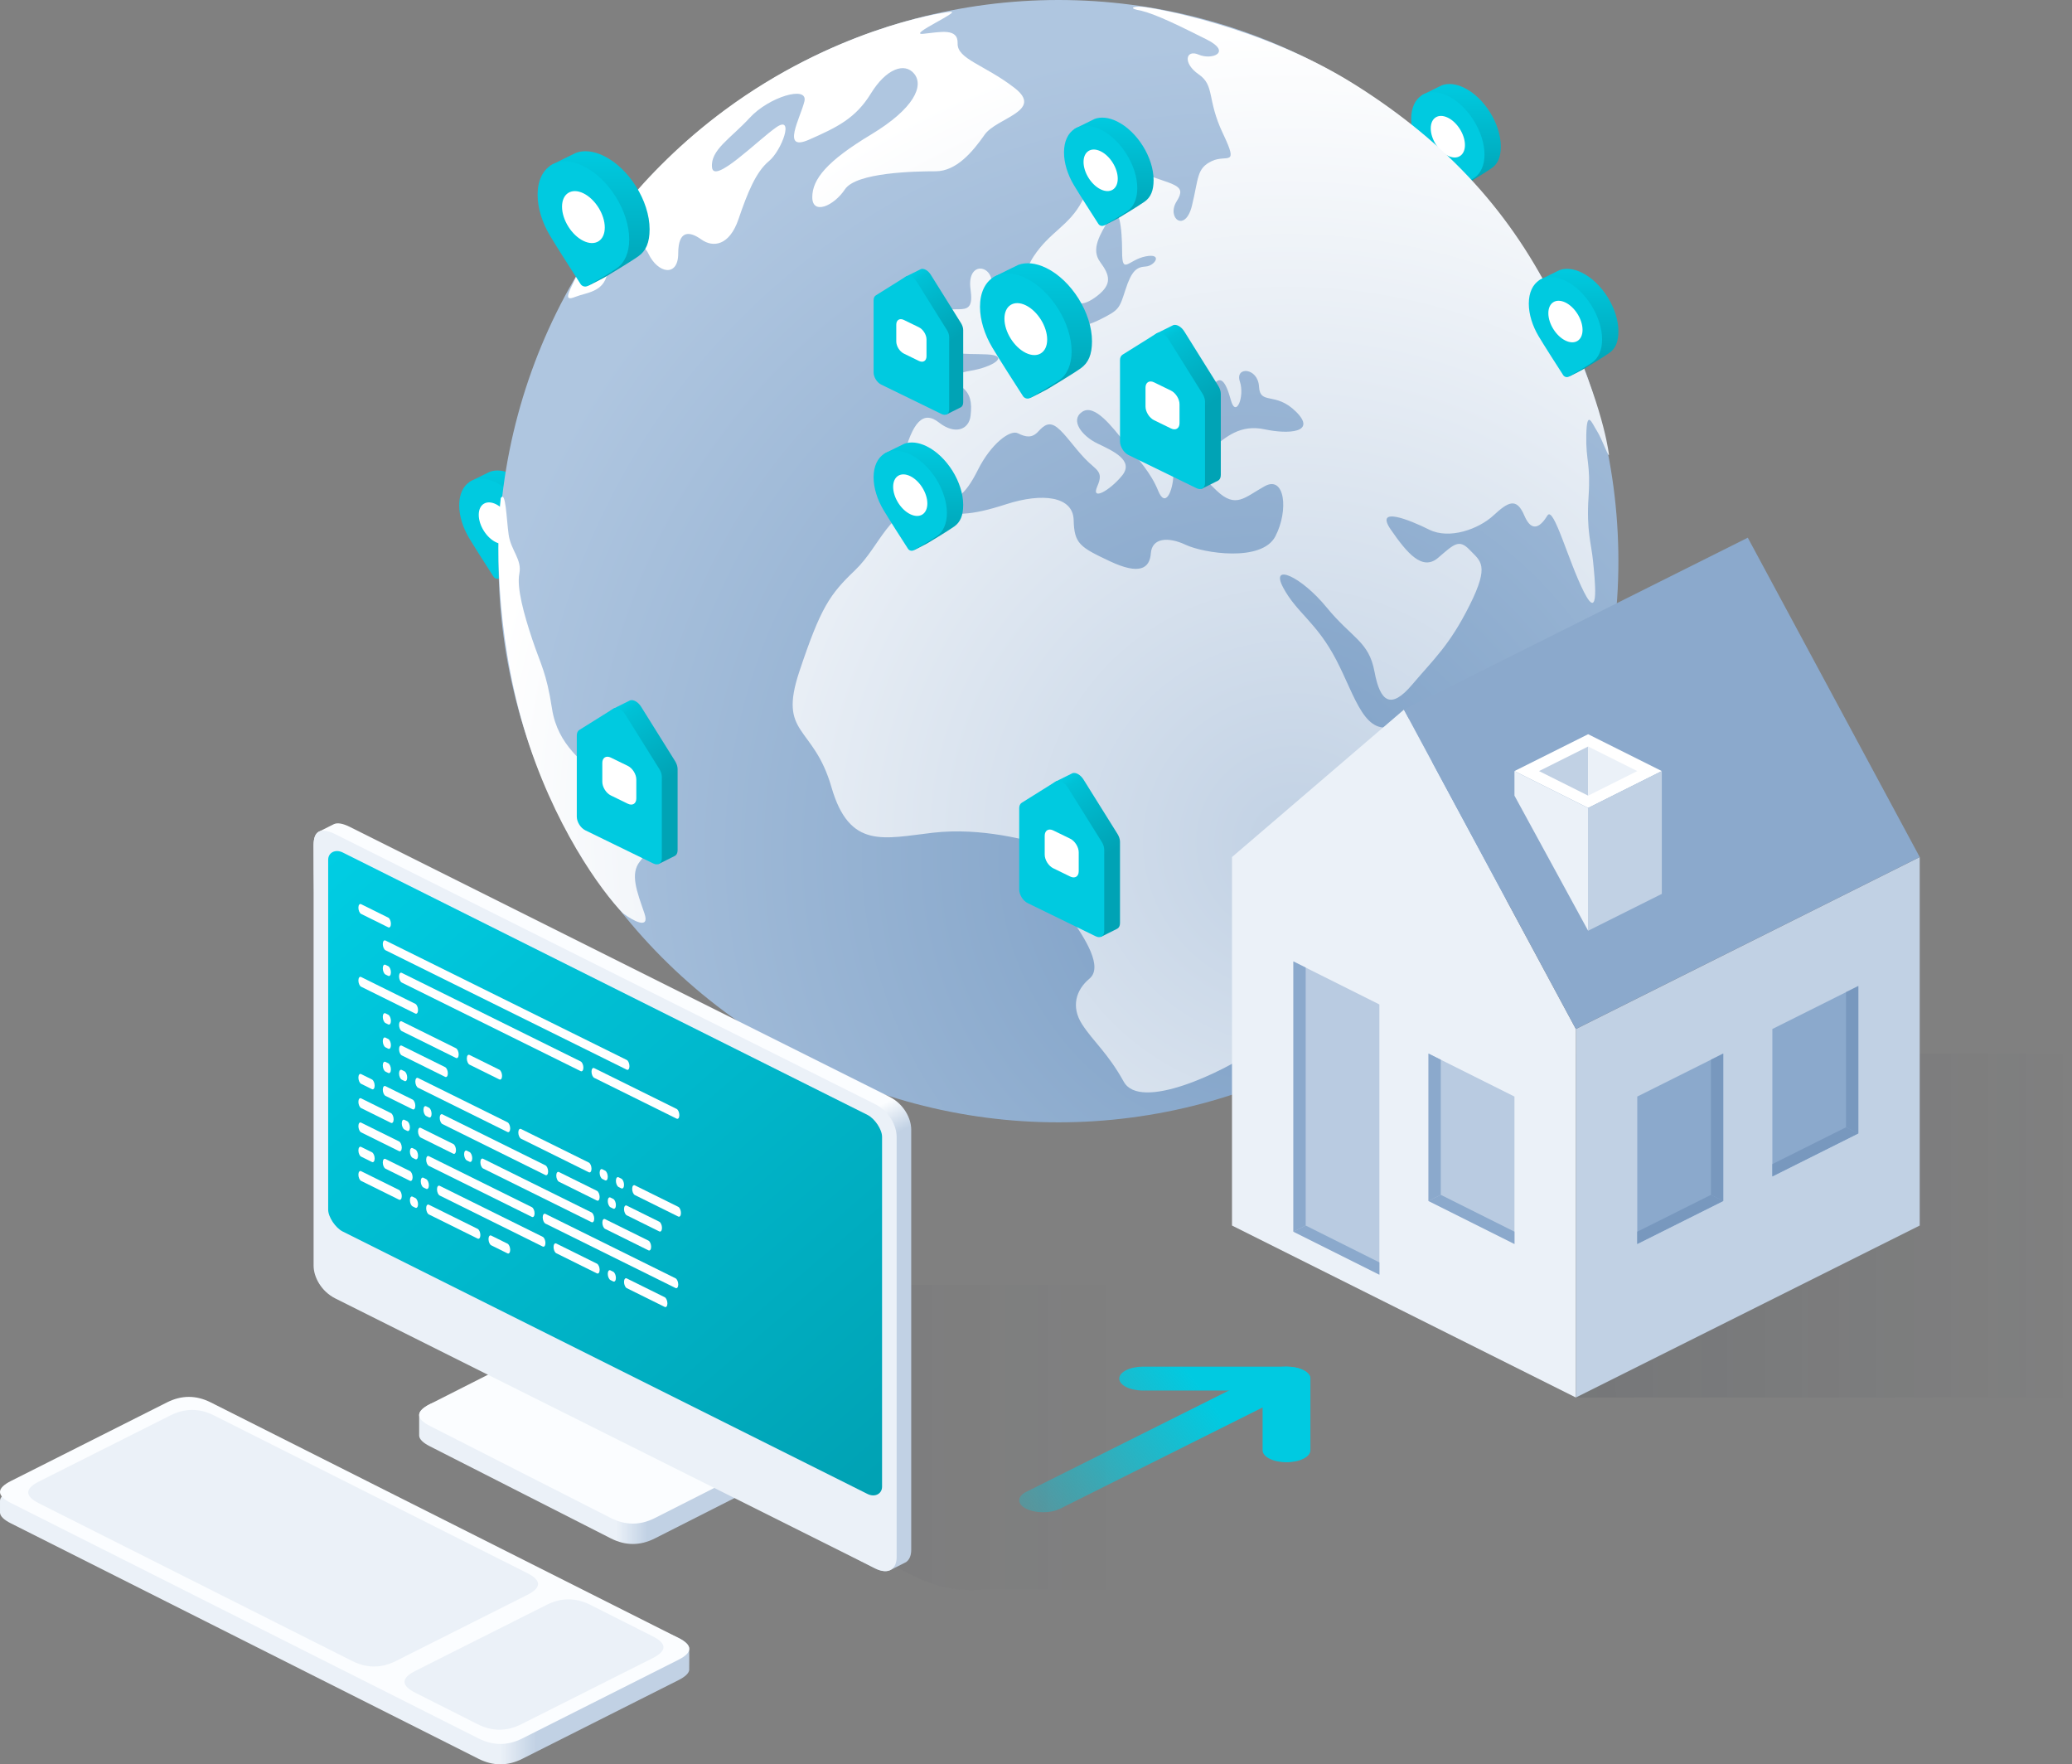 <svg width="370" height="315" viewBox="0 0 370 315" fill="none" xmlns="http://www.w3.org/2000/svg">
<rect x="0" y="0" width="370" height="315" fill="#808080" stroke="none"/>
<path d="M98 95.143C98 97.055 97.483 98.229 96.4 99C95.205 99.851 91.6 102 91.6 102C91.6 102 89.24 103.263 89.2 103.2C88.045 101.403 87.458 95.912 86.657 94.561C85.574 92.734 84.912 90.671 84.912 88.76C84.912 86.598 82.847 86.525 84.192 85.848C84.314 85.786 87.353 84.275 87.483 84.228C88.584 83.828 89.962 83.942 91.456 84.671C95.07 86.433 98 91.122 98 95.143Z" fill="url(#paint0_linear_180_201)"/>
<path d="M95.088 96.599C95.088 98.51 94.426 99.927 93.343 100.698C92.466 101.322 90.293 102.592 89.198 103.225C88.83 103.437 88.365 103.324 88.135 102.968C87.158 101.452 84.693 97.617 83.745 96.016C82.662 94.189 82 92.127 82 90.216C82 86.194 84.93 84.364 88.544 86.126C92.158 87.889 95.088 92.578 95.088 96.599Z" fill="#00CAE0"/>
<path d="M91.598 94.897C91.598 96.773 90.23 97.628 88.544 96.805C86.857 95.983 85.49 93.794 85.49 91.918C85.49 90.041 86.857 89.187 88.544 90.01C90.23 90.832 91.598 93.02 91.598 94.897Z" fill="white"/>
<path d="M268 26.143C268 28.055 267.483 29.229 266.4 30C265.205 30.851 261.6 33 261.6 33C261.6 33 259.24 34.263 259.2 34.2C258.045 32.403 257.458 26.912 256.657 25.561C255.574 23.734 254.912 21.671 254.912 19.76C254.912 17.598 252.847 17.525 254.192 16.848C254.314 16.786 257.353 15.275 257.483 15.228C258.584 14.828 259.962 14.942 261.456 15.671C265.07 17.433 268 22.122 268 26.143Z" fill="url(#paint1_linear_180_201)"/>
<path d="M265.088 27.599C265.088 29.51 264.426 30.927 263.343 31.698C262.466 32.322 260.293 33.592 259.198 34.225C258.83 34.437 258.365 34.324 258.136 33.968C257.158 32.452 254.693 28.616 253.745 27.017C252.662 25.189 252 23.127 252 21.215C252 17.194 254.93 15.364 258.544 17.126C262.158 18.889 265.088 23.578 265.088 27.599Z" fill="#00CAE0"/>
<path d="M261.598 25.897C261.598 27.773 260.23 28.628 258.544 27.805C256.857 26.983 255.49 24.794 255.49 22.918C255.49 21.041 256.857 20.187 258.544 21.01C260.23 21.832 261.598 24.02 261.598 25.897Z" fill="white"/>
<ellipse cx="189.01" cy="100.191" rx="99.99" ry="100.191" fill="url(#paint2_radial_180_201)"/>
<path d="M93.547 129.967C88.397 112.665 88.652 95.396 89.423 88.924C90.328 87.516 90.429 92.647 90.831 95.463C91.234 98.28 93.245 99.889 92.742 102.404C92.24 104.919 93.547 109.647 95.056 114.173C96.565 118.7 97.571 120.008 98.577 126.546C99.583 133.085 104.311 136.203 107.328 138.919C110.346 141.635 112.861 144.452 114.269 147.269C115.678 150.085 116.08 151.594 114.269 153.807C112.459 156.02 113.766 159.239 115.074 163.062C116.12 166.12 112.962 164.336 111.252 163.062C107.496 159.239 98.698 147.269 93.547 129.967Z" fill="url(#paint3_radial_180_201)"/>
<path d="M102.701 53.013C100.689 53.817 101.393 52.51 102.701 49.794C105.216 44.462 114.088 30.963 129.459 19.616C148.672 5.432 167.483 2.314 169.696 2.112C171.909 1.911 161.85 6.337 164.868 6.036C167.886 5.734 171.105 4.929 171.004 7.746C170.903 10.562 175.833 11.568 181.164 15.693C186.495 19.817 177.945 21.024 175.833 24.042C173.72 27.059 170.803 30.58 167.081 30.58C163.359 30.58 152.897 30.782 150.885 33.799C148.874 36.817 145.051 38.427 145.051 35.208C145.051 31.989 147.666 28.77 155.513 24.042C163.359 19.314 164.968 15.29 163.258 13.178C161.548 11.065 158.229 12.272 155.513 16.698C152.797 21.125 149.477 22.734 144.447 24.947C139.418 27.16 142.939 21.024 143.643 18.107C144.347 15.19 137.305 17.302 133.885 21.024C130.465 24.746 126.844 26.758 127.145 29.876C127.447 32.995 135.293 25.048 138.613 22.734C141.933 20.421 139.619 26.858 137.305 28.77C134.992 30.681 133.483 34.403 131.873 39.131C130.264 43.859 127.347 44.261 125.234 42.752C123.122 41.243 121.11 41.042 121.11 45.267C121.11 49.492 117.488 48.888 115.778 45.267C114.068 41.646 109.139 45.569 108.435 48.888C107.731 52.208 104.713 52.208 102.701 53.013Z" fill="url(#paint4_radial_180_201)"/>
<path d="M203.898 1.207C202.289 1.107 201.383 1.509 203.797 1.911C206.614 2.615 210.839 4.728 215.466 7.042C220.094 9.355 216.372 10.764 214.058 9.758C211.744 8.752 211.141 11.267 214.058 13.278C216.975 15.29 215.466 17.704 218.383 23.841C221.301 29.977 219.088 27.462 216.372 28.77C213.656 30.077 214.058 31.788 212.851 36.717C211.644 41.646 208.224 38.93 210.135 35.912C212.046 32.894 209.531 33.095 203.596 30.782C197.661 28.468 195.549 31.486 193.235 35.912C190.922 40.338 187.501 41.344 184.584 45.77C181.667 50.196 184.886 52.107 186.093 51.101C187.3 50.096 189.312 48.788 190.419 51.705C191.525 54.622 193.235 54.924 195.951 52.812C198.667 50.699 198.164 49.09 196.454 46.776C194.744 44.462 196.454 41.847 198.164 38.93C199.874 36.012 200.377 40.74 200.377 44.965C200.377 49.19 201.484 46.374 204.602 45.77C207.721 45.166 206.212 47.48 204.602 47.581C202.993 47.681 202.087 48.285 200.981 51.705C199.874 55.125 199.874 55.326 196.454 57.036C193.034 58.746 190.821 58.646 190.821 55.326C190.821 52.007 186.596 52.711 187.904 55.326C189.211 57.942 187.501 58.646 185.691 58.847C183.88 59.048 182.773 60.658 181.063 62.67C179.353 64.681 179.655 61.261 177.543 58.646C175.43 56.031 175.732 56.031 176.939 51.705C178.146 47.38 172.513 46.072 173.318 51.705C174.122 57.338 170.602 53.918 166.679 56.031C162.755 58.143 165.874 60.658 168.892 58.646C171.909 56.634 172.412 57.64 170.602 60.658C168.791 63.676 171.909 63.072 176.235 63.273C180.56 63.474 177.14 65.587 173.318 66.19C169.495 66.794 170.602 68.102 171.909 69.208C173.217 70.315 173.619 71.723 173.318 74.238C173.016 76.753 170.501 77.658 167.684 75.445C164.868 73.232 162.957 75.244 161.246 81.883C159.536 88.522 163.761 88.924 167.081 89.427C170.4 89.93 172.312 88.522 174.625 83.895C176.939 79.268 180.359 76.652 181.768 77.356C183.176 78.06 184.282 78.262 185.389 77.055C186.495 75.847 187.401 75.244 188.809 76.35C190.217 77.457 191.726 79.77 193.738 81.883C195.75 83.996 197.158 84.096 195.951 86.812C194.744 89.528 198.164 87.617 200.377 84.901C202.59 82.185 198.667 80.475 195.951 79.167C193.235 77.859 191.022 75.043 193.235 73.534C195.448 72.025 198.567 76.149 200.981 79.167C203.395 82.185 205.508 84.398 206.815 87.617C208.123 90.836 209.431 87.617 209.531 84.901C209.632 82.185 209.732 81.179 212.851 81.179C215.969 81.179 216.07 79.268 214.058 77.055C212.046 74.841 214.863 71.824 216.372 69.208C217.881 66.593 218.886 68.102 219.792 71.421C220.697 74.741 222.307 70.818 221.401 68.102C220.496 65.386 224.62 65.587 224.821 69.007C225.023 72.427 227.739 69.812 231.461 73.534C235.183 77.256 230.052 77.558 225.827 76.652C221.602 75.747 218.886 77.859 216.07 80.475C213.253 83.09 213.857 84.398 217.277 87.617C220.697 90.836 222.206 88.824 225.827 86.812C229.449 84.8 230.153 91.138 227.739 95.765C225.324 100.392 214.963 98.783 211.744 97.274C208.525 95.765 205.709 96.067 205.508 98.783C205.306 101.499 203.496 102.706 198.164 100.191C192.833 97.676 191.827 97.073 191.726 92.848C191.626 88.623 186.194 87.919 179.655 90.031C173.117 92.144 170.702 92.043 164.868 91.138C159.033 90.232 157.223 97.475 152.696 101.8C148.169 106.126 146.56 108.44 142.737 119.907C138.915 131.375 145.252 129.363 148.471 140.529C151.69 151.695 157.826 149.683 166.578 148.677C175.33 147.671 183.679 150.085 186.998 150.991C190.318 151.896 187.401 158.736 190.72 163.263C194.04 167.79 196.957 172.719 194.543 174.731C192.129 176.742 191.223 179.76 193.235 182.879C195.247 185.997 197.762 187.908 200.679 193.139C203.596 198.37 218.182 191.63 224.62 187.104C231.058 182.577 229.147 179.76 234.277 177.044C239.408 174.328 242.828 169.902 241.52 166.281C240.212 162.659 240.715 157.127 244.035 153.204C247.354 149.281 253.591 144.05 257.213 131.978C260.834 119.907 255.201 126.748 249.467 129.363C243.733 131.978 242.124 124.535 238.603 117.795C235.082 111.055 231.561 109.446 229.147 104.919C226.733 100.392 232.366 102.907 236.893 108.44C241.419 113.972 244.437 114.475 245.443 119.907C246.449 125.339 248.36 126.748 252.183 122.221C256.005 117.694 258.822 115.28 262.443 108.037C266.065 100.795 264.355 100.191 262.443 98.179C260.532 96.167 259.627 97.173 256.81 99.587C253.994 102.002 251.278 98.783 248.36 94.558C245.443 90.333 251.579 92.747 255.201 94.558C258.822 96.368 264.053 94.457 266.668 92.043C269.284 89.629 270.793 88.723 272.201 92.043C273.609 95.362 275.219 93.854 276.325 92.043C277.432 90.232 280.047 100.191 282.864 105.724C285.68 111.256 284.775 103.309 284.473 100.191C284.172 97.073 283.266 94.759 283.669 88.723C284.071 82.688 283.166 82.386 283.266 77.658C283.367 72.93 284.272 75.546 285.177 76.954C286.083 78.362 287.491 82.386 287.29 80.978C287.089 79.569 285.781 70.717 277.935 54.522C270.088 38.326 258.721 25.651 241.922 15.089C225.123 4.527 205.508 1.308 203.898 1.207Z" fill="url(#paint5_radial_180_201)"/>
<path d="M195 60.929C195 63.318 194.354 64.787 193 65.75C191.506 66.813 187 69.5 187 69.5C187 69.5 184.05 71.078 184 71C182.556 68.754 181.822 61.89 180.822 60.201C179.468 57.917 178.64 55.339 178.64 52.95C178.64 50.247 176.059 50.156 177.74 49.31C177.893 49.233 181.691 47.344 181.853 47.285C183.231 46.784 184.952 46.928 186.82 47.839C191.338 50.042 195 55.903 195 60.929Z" fill="url(#paint6_linear_180_201)"/>
<path d="M191.36 62.748C191.36 65.138 190.532 66.909 189.178 67.872C188.083 68.652 185.367 70.24 183.997 71.031C183.538 71.296 182.957 71.155 182.669 70.71C181.447 68.815 178.367 64.021 177.181 62.021C175.828 59.737 175 57.159 175 54.769C175 49.743 178.662 47.455 183.18 49.658C187.697 51.861 191.36 57.722 191.36 62.748Z" fill="#00CAE0"/>
<path d="M186.997 60.621C186.997 62.967 185.288 64.035 183.18 63.006C181.072 61.978 179.363 59.243 179.363 56.898C179.363 54.552 181.072 53.484 183.18 54.512C185.288 55.541 186.997 58.276 186.997 60.621Z" fill="white"/>
<path d="M116 40.929C116 43.318 115.354 44.786 114 45.75C112.506 46.813 108 49.5 108 49.5C108 49.5 105.05 51.078 105 51C103.556 48.754 102.822 41.89 101.822 40.201C100.468 37.917 99.64 35.339 99.64 32.95C99.64 30.247 97.059 30.156 98.74 29.31C98.893 29.233 102.691 27.344 102.853 27.285C104.231 26.784 105.952 26.927 107.82 27.839C112.338 30.042 116 35.903 116 40.929Z" fill="url(#paint7_linear_180_201)"/>
<path d="M112.36 42.748C112.36 45.138 111.532 46.908 110.178 47.872C109.083 48.652 106.367 50.24 104.997 51.031C104.538 51.296 103.957 51.155 103.669 50.71C102.447 48.815 99.367 44.021 98.181 42.021C96.828 39.737 96 37.159 96 34.769C96 29.743 99.662 27.455 104.18 29.658C108.697 31.861 112.36 37.722 112.36 42.748Z" fill="#00CAE0"/>
<path d="M107.997 40.621C107.997 42.967 106.288 44.035 104.18 43.006C102.072 41.978 100.363 39.243 100.363 36.898C100.363 34.552 102.072 33.484 104.18 34.512C106.288 35.541 107.997 38.276 107.997 40.621Z" fill="white"/>
<path d="M105.816 129.9C105.816 129.452 105.976 129.1 106.26 128.922L109.518 126.535C109.579 126.497 112.46 125.059 112.528 125.039C113.121 124.858 113.95 125.323 114.482 126.174L120.555 135.894C120.84 136.35 121 136.858 121 137.306V151.811C121 152.302 120.811 152.653 120.51 152.814C120.495 152.823 117.664 154.238 117.648 154.245C117.383 154.366 115.632 152.942 115.258 152.759L107.334 146.835C106.495 146.426 105.816 145.338 105.816 144.405V129.9Z" fill="url(#paint8_linear_180_201)"/>
<path d="M103 131.308C103 130.86 103.16 130.508 103.445 130.33L109.518 126.535C110.111 126.164 111.073 126.633 111.666 127.582L117.74 137.302C118.024 137.758 118.184 138.265 118.184 138.713V153.218C118.184 154.151 117.504 154.576 116.666 154.167L104.518 148.242C103.68 147.833 103 146.746 103 145.812V131.308Z" fill="#00CAE0"/>
<path d="M107.555 136.208C107.555 135.275 108.235 134.851 109.074 135.26L112.111 136.741C112.949 137.15 113.629 138.238 113.629 139.171V142.55C113.629 143.483 112.949 143.908 112.111 143.498L109.074 142.017C108.235 141.608 107.555 140.52 107.555 139.587V136.208Z" fill="white"/>
<path d="M172 90.143C172 92.055 171.483 93.229 170.4 94C169.205 94.851 165.6 97 165.6 97C165.6 97 163.24 98.263 163.2 98.2C162.045 96.403 161.458 90.912 160.657 89.561C159.574 87.734 158.912 85.671 158.912 83.76C158.912 81.598 156.847 81.525 158.192 80.848C158.314 80.786 161.353 79.275 161.483 79.228C162.584 78.828 163.962 78.942 165.456 79.671C169.07 81.433 172 86.122 172 90.143Z" fill="url(#paint9_linear_180_201)"/>
<path d="M169.088 91.599C169.088 93.51 168.426 94.927 167.343 95.698C166.466 96.322 164.293 97.592 163.198 98.225C162.83 98.437 162.365 98.324 162.136 97.968C161.158 96.452 158.693 92.617 157.745 91.016C156.662 89.189 156 87.127 156 85.216C156 81.194 158.93 79.364 162.544 81.126C166.158 82.889 169.088 87.578 169.088 91.599Z" fill="#00CAE0"/>
<path d="M165.598 89.897C165.598 91.773 164.23 92.628 162.544 91.805C160.857 90.983 159.49 88.794 159.49 86.918C159.49 85.041 160.857 84.187 162.544 85.01C164.23 85.832 165.598 88.02 165.598 89.897Z" fill="white"/>
<path d="M158.503 52.355C158.503 51.957 158.645 51.645 158.898 51.486L161.794 49.364C161.849 49.33 164.409 48.053 164.469 48.034C164.997 47.874 165.733 48.287 166.206 49.044L171.605 57.684C171.858 58.089 172 58.54 172 58.938V71.832C172 72.269 171.833 72.58 171.565 72.724C171.551 72.731 169.035 73.99 169.02 73.996C168.785 74.103 167.229 72.837 166.896 72.675L159.853 67.409C159.107 67.045 158.503 66.078 158.503 65.249V52.355Z" fill="url(#paint10_linear_180_201)"/>
<path d="M156 53.607C156 53.208 156.142 52.896 156.395 52.738L161.794 49.364C162.321 49.035 163.176 49.452 163.703 50.295L169.102 58.935C169.355 59.34 169.497 59.791 169.497 60.19V73.083C169.497 73.912 168.893 74.29 168.148 73.926L157.35 68.66C156.604 68.296 156 67.329 156 66.5V53.607Z" fill="#00CAE0"/>
<path d="M160.049 57.963C160.049 57.134 160.654 56.756 161.399 57.12L164.098 58.436C164.844 58.8 165.448 59.767 165.448 60.596V63.6C165.448 64.429 164.844 64.807 164.098 64.443L161.399 63.127C160.654 62.763 160.049 61.796 160.049 60.967V57.963Z" fill="white"/>
<path d="M206 32.143C206 34.055 205.483 35.229 204.4 36C203.205 36.851 199.6 39 199.6 39C199.6 39 197.24 40.263 197.2 40.2C196.045 38.403 195.458 32.912 194.657 31.561C193.574 29.734 192.912 27.671 192.912 25.76C192.912 23.598 190.847 23.525 192.192 22.848C192.314 22.786 195.353 21.276 195.483 21.228C196.584 20.828 197.962 20.942 199.456 21.671C203.07 23.433 206 28.122 206 32.143Z" fill="url(#paint11_linear_180_201)"/>
<path d="M203.088 33.599C203.088 35.51 202.426 36.927 201.343 37.698C200.466 38.322 198.293 39.592 197.198 40.225C196.83 40.437 196.365 40.324 196.136 39.968C195.158 38.452 192.693 34.617 191.745 33.017C190.662 31.189 190 29.127 190 27.215C190 23.194 192.93 21.364 196.544 23.126C200.158 24.889 203.088 29.578 203.088 33.599Z" fill="#00CAE0"/>
<path d="M199.598 31.897C199.598 33.773 198.23 34.628 196.544 33.805C194.857 32.983 193.49 30.794 193.49 28.918C193.49 27.041 194.857 26.187 196.544 27.01C198.23 27.832 199.598 30.02 199.598 31.897Z" fill="white"/>
<path d="M289 59.143C289 61.055 288.483 62.229 287.4 63C286.205 63.851 282.6 66 282.6 66C282.6 66 280.24 67.263 280.2 67.2C279.045 65.403 278.458 59.912 277.657 58.561C276.574 56.734 275.912 54.671 275.912 52.76C275.912 50.598 273.847 50.525 275.192 49.848C275.314 49.786 278.353 48.276 278.483 48.228C279.584 47.828 280.962 47.942 282.456 48.671C286.07 50.434 289 55.122 289 59.143Z" fill="url(#paint12_linear_180_201)"/>
<path d="M286.088 60.599C286.088 62.51 285.426 63.927 284.343 64.698C283.466 65.322 281.293 66.592 280.198 67.225C279.83 67.437 279.365 67.324 279.136 66.968C278.158 65.452 275.693 61.617 274.745 60.017C273.662 58.189 273 56.127 273 54.215C273 50.194 275.93 48.364 279.544 50.126C283.158 51.889 286.088 56.578 286.088 60.599Z" fill="#00CAE0"/>
<path d="M282.598 58.897C282.598 60.773 281.23 61.628 279.544 60.805C277.857 59.983 276.49 57.794 276.49 55.918C276.49 54.041 277.857 53.187 279.544 54.01C281.23 54.832 282.598 57.02 282.598 58.897Z" fill="white"/>
<path d="M184.816 142.9C184.816 142.452 184.976 142.1 185.26 141.922L188.518 139.535C188.579 139.497 191.46 138.059 191.528 138.039C192.121 137.858 192.95 138.323 193.482 139.174L199.555 148.894C199.84 149.35 200 149.858 200 150.306V164.811C200 165.302 199.811 165.653 199.51 165.814C199.495 165.823 196.664 167.238 196.648 167.245C196.383 167.366 194.632 165.942 194.258 165.759L186.334 159.835C185.495 159.426 184.816 158.338 184.816 157.405V142.9Z" fill="url(#paint13_linear_180_201)"/>
<path d="M182 144.308C182 143.86 182.16 143.508 182.445 143.33L188.518 139.535C189.111 139.164 190.073 139.633 190.666 140.582L196.74 150.302C197.024 150.758 197.184 151.265 197.184 151.713V166.218C197.184 167.151 196.504 167.576 195.666 167.167L183.518 161.242C182.68 160.833 182 159.746 182 158.812V144.308Z" fill="#00CAE0"/>
<path d="M186.555 149.208C186.555 148.275 187.235 147.851 188.074 148.26L191.111 149.741C191.949 150.15 192.629 151.238 192.629 152.171V155.55C192.629 156.483 191.949 156.908 191.111 156.498L188.074 155.017C187.235 154.608 186.555 153.52 186.555 152.587V149.208Z" fill="white"/>
<path d="M202.816 62.9C202.816 62.452 202.976 62.1 203.26 61.922L206.518 59.535C206.579 59.497 209.46 58.059 209.528 58.039C210.121 57.858 210.95 58.323 211.482 59.174L217.555 68.894C217.84 69.35 218 69.858 218 70.306V84.811C218 85.302 217.811 85.653 217.51 85.814C217.495 85.823 214.664 87.238 214.648 87.246C214.383 87.366 212.632 85.942 212.258 85.759L204.334 79.835C203.495 79.426 202.816 78.338 202.816 77.405V62.9Z" fill="url(#paint14_linear_180_201)"/>
<path d="M200 64.308C200 63.859 200.16 63.508 200.445 63.33L206.518 59.535C207.111 59.164 208.073 59.633 208.666 60.582L214.74 70.302C215.024 70.758 215.184 71.265 215.184 71.713V86.218C215.184 87.151 214.504 87.576 213.666 87.167L201.518 81.243C200.68 80.834 200 79.746 200 78.812V64.308Z" fill="#00CAE0"/>
<path d="M204.555 69.209C204.555 68.275 205.235 67.851 206.074 68.26L209.111 69.741C209.949 70.15 210.629 71.238 210.629 72.171V75.55C210.629 76.483 209.949 76.907 209.111 76.499L206.074 75.017C205.235 74.608 204.555 73.52 204.555 72.587V69.209Z" fill="white"/>
<path d="M281.404 188.105H370V249.508H281.404V188.105Z" fill="url(#paint15_linear_180_201)"/>
<path d="M281.403 249.508L220 218.807V153.017L250.702 126.701L281.403 183.719V249.508Z" fill="#EBF1F8"/>
<path d="M342.807 218.807L281.404 249.509V183.72L342.807 153.018V218.807Z" fill="#C1D1E4"/>
<path d="M312.105 96L250.702 126.702L281.403 183.719L342.807 153.018L312.105 96Z" fill="#8BA9CC"/>
<path d="M283.597 144.246L270.439 137.667L283.597 131.088L296.754 137.667L283.597 144.246Z" fill="white"/>
<path d="M283.596 144.246V166.175L296.754 159.596V137.667L283.596 144.246Z" fill="#C1D1E4"/>
<path d="M283.597 142.053V133.281L274.825 137.667L283.597 142.053Z" fill="#C1D1E4"/>
<path d="M283.596 142.053V133.281L292.368 137.667L283.596 142.053Z" fill="#EBF1F8"/>
<path d="M283.597 166.175L270.439 142.053V137.667L283.597 144.246V166.175Z" fill="#EBF1F8"/>
<path d="M230.965 171.658V219.904L246.316 227.579V179.334L230.965 171.658Z" fill="#B9CBE1"/>
<path d="M233.158 218.807L230.965 219.903L246.316 227.579V225.386L233.158 218.807Z" fill="#8BA9CC"/>
<path d="M233.158 218.807L230.965 219.904V171.658L233.158 172.755V218.807Z" fill="#8BA9CC"/>
<path d="M255.088 188.105V214.421L270.439 222.096V195.78L255.088 188.105Z" fill="#B9CBE1"/>
<path d="M257.281 213.325L255.088 214.421L270.439 222.097V219.904L257.281 213.325Z" fill="#8BA9CC"/>
<path d="M257.281 213.324L255.088 214.421V188.105L257.281 189.201V213.324Z" fill="#8BA9CC"/>
<path d="M307.719 188.105V214.421L292.368 222.096V195.78L307.719 188.105Z" fill="#8BA9CC"/>
<path d="M305.526 213.325L307.719 214.421L292.368 222.097V219.904L305.526 213.325Z" fill="#7898BE"/>
<path d="M305.526 213.324L307.719 214.421V188.105L305.526 189.201V213.324Z" fill="#7898BE"/>
<path d="M331.842 176.044V202.36L316.491 210.035V183.719L331.842 176.044Z" fill="#8BA9CC"/>
<path d="M329.649 201.263L331.842 202.359L316.491 210.035V207.842L329.649 201.263Z" fill="#7898BE"/>
<path d="M329.649 201.263L331.842 202.36V176.044L329.649 177.14V201.263Z" fill="#7898BE"/>
<path fill-rule="evenodd" clip-rule="evenodd" d="M232.75 244.625C234.417 245.458 234.417 246.809 232.75 247.642L189.284 269.375C187.617 270.208 184.916 270.208 183.25 269.375C181.583 268.542 181.583 267.191 183.25 266.358L226.716 244.625C228.383 243.792 231.084 243.792 232.75 244.625Z" fill="url(#paint16_linear_180_201)"/>
<path fill-rule="evenodd" clip-rule="evenodd" d="M199.867 246.133C199.867 244.955 201.777 244 204.133 244H229.733C232.09 244 234 244.955 234 246.133V258.933C234 260.112 232.09 261.067 229.733 261.067C227.377 261.067 225.467 260.112 225.467 258.933V248.267H204.133C201.777 248.267 199.867 247.312 199.867 246.133Z" fill="url(#paint17_linear_180_201)"/>
<path d="M26.618 254.019C29.221 252.71 31.824 252.71 34.427 254.019C37.03 255.328 118.53 291.111 121.133 292.42C122.323 293.018 122.969 293.617 123.071 294.215C123.09 294.328 123.09 298.077 123.071 298.189C122.969 298.787 122.323 299.386 121.133 299.984C118.53 301.293 95.87 312.709 93.267 314.018C90.664 315.327 88.061 315.327 85.458 314.018C82.856 312.709 4.555 273.29 1.952 271.981C0.693 271.348 0.043 270.715 0.002 270.081C-0.001 270.038 -0.001 267.959 0.002 267.916C0.043 267.283 0.693 266.65 1.952 266.017C4.034 264.969 7.53 263.619 26.618 254.019Z" fill="url(#paint18_linear_180_201)"/>
<path d="M37.627 250.382C35.024 249.073 32.421 249.073 29.818 250.382C10.73 259.982 4.034 263.369 1.952 264.416C-0.651 265.725 -0.651 267.034 1.952 268.343C4.555 269.653 82.856 309.072 85.458 310.381C88.061 311.69 90.664 311.69 93.267 310.381C95.87 309.072 118.53 297.656 121.133 296.347C123.736 295.038 123.736 293.729 121.133 292.419C118.53 291.11 40.23 251.691 37.627 250.382Z" fill="#FBFDFF"/>
<path d="M105.424 286.528C102.821 285.219 100.218 285.219 97.615 286.528L74.189 298.31C71.586 299.619 71.586 300.928 74.189 302.237C76.792 303.546 82.687 306.53 85.29 307.839C87.892 309.148 90.495 309.148 93.098 307.839L116.524 296.057C119.127 294.748 119.127 293.439 116.524 292.13C113.921 290.821 108.027 287.837 105.424 286.528Z" fill="#EBF1F8"/>
<path d="M38.224 252.711C35.621 251.401 33.018 251.401 30.415 252.711L6.989 264.493C4.386 265.802 4.386 267.111 6.989 268.42C9.592 269.729 60.287 295.245 62.89 296.554C65.493 297.863 68.096 297.863 70.698 296.554L94.124 284.772C96.727 283.463 96.727 282.154 94.124 280.845C91.521 279.536 40.827 254.02 38.224 252.711Z" fill="#EBF1F8"/>
<path d="M176.8 283.8H200V229.4H71.2C64.8 229.4 60 230.2 66.4 233.4C72.8 236.6 156.8 278.2 163.2 281.4C169.6 284.6 174.4 283.8 176.8 283.8Z" fill="url(#paint19_linear_180_201)"/>
<path d="M91.868 248.28C91.868 248.28 97.074 246.971 99.677 248.28C102.28 249.589 129.38 258.172 131.983 259.481C133.173 260.079 133.819 260.678 133.921 261.276C133.94 261.388 133.94 265.137 133.921 265.25C133.819 265.848 133.173 266.446 131.983 267.045C129.38 268.354 119.52 273.37 116.917 274.679C114.314 275.988 111.711 275.988 109.108 274.679C106.506 273.37 79.405 259.551 76.802 258.241C75.544 257.608 74.894 256.975 74.852 256.342C74.849 256.299 74.849 252.62 74.852 252.577C74.894 251.944 75.544 251.311 76.802 250.678C78.885 249.63 91.868 248.28 91.868 248.28Z" fill="url(#paint20_linear_180_201)"/>
<path d="M99.677 243.043C97.074 241.734 94.471 241.734 91.868 243.043C91.868 243.043 78.885 249.63 76.802 250.677C74.199 251.986 74.199 253.295 76.802 254.604C79.405 255.914 106.506 269.733 109.108 271.042C111.711 272.351 114.314 272.351 116.917 271.042C119.52 269.733 129.38 264.717 131.983 263.408C134.586 262.099 134.586 260.789 131.983 259.48C129.38 258.171 102.28 244.352 99.677 243.043Z" fill="#FBFDFF"/>
<path d="M158.813 195.804L62.507 147.651C61.255 147.025 60.304 146.85 59.654 147.128C59.606 147.148 56.957 148.473 56.912 148.498C56.304 148.844 56 149.646 56 150.904C56 173.679 58.603 223.119 58.603 224.68C58.603 226.633 59.904 229.235 62.507 230.537C65.11 231.838 153.608 278.69 156.211 279.991C157.411 280.591 158.334 280.638 158.981 280.323C159.057 280.286 161.733 278.942 161.802 278.895C162.412 278.476 162.718 277.683 162.718 276.738V201.66C162.718 199.708 161.416 197.105 158.813 195.804Z" fill="url(#paint21_linear_180_201)"/>
<path d="M59.904 148.951C57.301 147.65 56 148.301 56 150.904V225.981C56 227.933 57.301 230.536 59.904 231.838L156.211 279.991C158.813 281.292 160.115 279.991 160.115 278.039V202.961C160.115 201.009 158.813 198.406 156.211 197.105L59.904 148.951Z" fill="#EBF1F8"/>
<path d="M58.603 153.506C58.603 152.204 59.905 151.553 61.206 152.204L154.909 199.056C156.211 199.707 157.512 201.659 157.512 202.96V265.429C157.512 266.731 156.211 267.381 154.909 266.731L61.206 219.879C59.905 219.228 58.603 217.276 58.603 215.975V153.506Z" fill="url(#paint22_linear_180_201)"/>
<path d="M105.627 191.332C105.627 190.853 105.844 190.572 106.111 190.705L120.826 197.988C121.093 198.121 121.31 198.616 121.31 199.095C121.31 199.573 121.093 199.854 120.826 199.722L106.111 192.438C105.844 192.306 105.627 191.811 105.627 191.332Z" fill="white"/>
<path d="M92.558 202.197C92.558 201.719 92.775 201.438 93.042 201.57L105.143 207.56C105.41 207.692 105.627 208.188 105.627 208.666C105.627 209.145 105.41 209.426 105.143 209.293L93.042 203.304C92.775 203.171 92.558 202.676 92.558 202.197Z" fill="white"/>
<path d="M68.84 193.924C68.573 193.792 68.356 194.073 68.356 194.551C68.356 195.03 68.573 195.525 68.84 195.658L73.681 198.054C73.948 198.186 74.165 197.905 74.165 197.426C74.165 196.948 73.948 196.452 73.681 196.32L68.84 193.924Z" fill="white"/>
<path d="M99.819 209.258C99.551 209.126 99.335 209.407 99.335 209.885C99.335 210.364 99.551 210.859 99.819 210.991L106.595 214.346C106.862 214.478 107.079 214.197 107.079 213.719C107.079 213.24 106.862 212.745 106.595 212.612L99.819 209.258Z" fill="white"/>
<path d="M111.435 215.875C111.435 215.396 111.652 215.116 111.919 215.248L117.728 218.123C117.995 218.255 118.212 218.751 118.212 219.229C118.212 219.708 117.995 219.989 117.728 219.856L111.919 216.981C111.652 216.849 111.435 216.354 111.435 215.875Z" fill="white"/>
<path d="M64.484 196.102C64.217 195.969 64 196.25 64 196.729C64 197.207 64.217 197.703 64.484 197.835L69.808 200.47C70.076 200.603 70.292 200.322 70.292 199.843C70.292 199.365 70.076 198.869 69.808 198.737L64.484 196.102Z" fill="white"/>
<path d="M107.563 218.292C107.563 217.813 107.78 217.532 108.047 217.665L115.792 221.498C116.059 221.63 116.276 222.126 116.276 222.604C116.276 223.083 116.059 223.364 115.792 223.232L108.047 219.398C107.78 219.266 107.563 218.77 107.563 218.292Z" fill="white"/>
<path d="M64.484 200.435C64.217 200.303 64 200.584 64 201.062C64 201.541 64.217 202.036 64.484 202.169L71.26 205.523C71.528 205.655 71.745 205.374 71.745 204.896C71.745 204.417 71.528 203.922 71.26 203.789L64.484 200.435Z" fill="white"/>
<path d="M96.914 217.354C96.914 216.876 97.131 216.595 97.398 216.727L120.632 228.228C120.899 228.36 121.116 228.855 121.116 229.334C121.116 229.813 120.899 230.093 120.632 229.961L97.398 218.461C97.131 218.328 96.914 217.833 96.914 217.354Z" fill="white"/>
<path d="M68.356 207.552C68.356 207.073 68.573 206.793 68.84 206.925L73.197 209.081C73.464 209.214 73.681 209.709 73.681 210.188C73.681 210.666 73.464 210.947 73.197 210.815L68.84 208.658C68.573 208.526 68.356 208.031 68.356 207.552Z" fill="white"/>
<path d="M98.85 222.646C98.85 222.168 99.067 221.887 99.335 222.019L106.595 225.613C106.862 225.745 107.079 226.241 107.079 226.719C107.079 227.198 106.862 227.479 106.595 227.347L99.335 223.753C99.067 223.62 98.85 223.125 98.85 222.646Z" fill="white"/>
<path d="M111.435 228.876C111.435 228.397 111.652 228.116 111.919 228.249L118.696 231.603C118.963 231.735 119.18 232.23 119.18 232.709C119.18 233.188 118.963 233.469 118.696 233.336L111.919 229.982C111.652 229.85 111.435 229.354 111.435 228.876Z" fill="white"/>
<path d="M64 209.729C64 209.251 64.217 208.97 64.484 209.102L71.26 212.457C71.528 212.589 71.745 213.084 71.745 213.563C71.745 214.042 71.528 214.322 71.26 214.19L64.484 210.836C64.217 210.703 64 210.208 64 209.729Z" fill="white"/>
<path d="M76.101 215.719C76.101 215.241 76.318 214.96 76.585 215.092L85.297 219.405C85.565 219.537 85.781 220.032 85.781 220.511C85.781 220.99 85.565 221.27 85.297 221.138L76.585 216.826C76.318 216.693 76.101 216.198 76.101 215.719Z" fill="white"/>
<path d="M71.26 174.321C71.26 173.842 71.477 173.562 71.745 173.694L103.691 189.507C103.958 189.639 104.175 190.134 104.175 190.613C104.175 191.092 103.958 191.373 103.691 191.24L71.745 175.427C71.477 175.295 71.26 174.8 71.26 174.321Z" fill="white"/>
<path d="M71.26 182.988C71.26 182.509 71.477 182.229 71.745 182.361L81.425 187.153C81.692 187.285 81.909 187.78 81.909 188.259C81.909 188.738 81.692 189.019 81.425 188.886L71.745 184.094C71.477 183.962 71.26 183.467 71.26 182.988Z" fill="white"/>
<path d="M71.26 187.322C71.26 186.843 71.477 186.562 71.745 186.695L79.489 190.528C79.756 190.66 79.973 191.156 79.973 191.634C79.973 192.113 79.756 192.394 79.489 192.261L71.745 188.428C71.477 188.296 71.26 187.8 71.26 187.322Z" fill="white"/>
<path d="M74.165 193.093C74.165 192.614 74.381 192.333 74.649 192.466L90.622 200.372C90.889 200.505 91.106 201 91.106 201.479C91.106 201.957 90.889 202.238 90.622 202.106L74.649 194.199C74.381 194.067 74.165 193.572 74.165 193.093Z" fill="white"/>
<path d="M112.887 212.26C112.887 211.781 113.104 211.501 113.371 211.633L121.116 215.466C121.383 215.599 121.6 216.094 121.6 216.573C121.6 217.051 121.383 217.332 121.116 217.2L113.371 213.366C113.104 213.234 112.887 212.739 112.887 212.26Z" fill="white"/>
<path d="M78.521 199.583C78.521 199.104 78.738 198.823 79.005 198.956L97.398 208.06C97.666 208.192 97.882 208.688 97.882 209.166C97.882 209.645 97.666 209.926 97.398 209.794L79.005 200.689C78.738 200.557 78.521 200.061 78.521 199.583Z" fill="white"/>
<path d="M78.037 212.344C78.037 211.865 78.254 211.585 78.521 211.717L96.914 220.821C97.182 220.954 97.398 221.449 97.398 221.928C97.398 222.406 97.182 222.687 96.914 222.555L78.521 213.45C78.254 213.318 78.037 212.823 78.037 212.344Z" fill="white"/>
<path d="M74.649 202C74.649 201.521 74.865 201.24 75.133 201.373L80.941 204.248C81.209 204.38 81.425 204.875 81.425 205.354C81.425 205.833 81.209 206.113 80.941 205.981L75.133 203.106C74.865 202.974 74.649 202.478 74.649 202Z" fill="white"/>
<path d="M85.781 207.51C85.781 207.032 85.998 206.751 86.266 206.883L105.627 216.467C105.894 216.599 106.111 217.094 106.111 217.573C106.111 218.052 105.894 218.332 105.627 218.2L86.266 208.617C85.998 208.484 85.781 207.989 85.781 207.51Z" fill="white"/>
<path d="M76.101 207.052C76.101 206.573 76.318 206.293 76.585 206.425L94.978 215.529C95.246 215.662 95.462 216.157 95.462 216.636C95.462 217.114 95.246 217.395 94.978 217.263L76.585 208.158C76.318 208.026 76.101 207.531 76.101 207.052Z" fill="white"/>
<path d="M108.531 227.438C108.531 226.959 108.748 226.679 109.015 226.811L109.499 227.051C109.766 227.183 109.983 227.678 109.983 228.157C109.983 228.636 109.766 228.916 109.499 228.784L109.015 228.544C108.748 228.412 108.531 227.917 108.531 227.438Z" fill="white"/>
<path d="M64 205.396C64 204.917 64.217 204.636 64.484 204.769L66.42 205.727C66.688 205.859 66.904 206.355 66.904 206.833C66.904 207.312 66.688 207.593 66.42 207.461L64.484 206.502C64.217 206.37 64 205.875 64 205.396Z" fill="white"/>
<path d="M64 192.395C64 191.916 64.217 191.636 64.484 191.768L66.42 192.726C66.688 192.859 66.904 193.354 66.904 193.833C66.904 194.311 66.688 194.592 66.42 194.46L64.484 193.501C64.217 193.369 64 192.874 64 192.395Z" fill="white"/>
<path d="M68.356 172.883C68.356 172.405 68.573 172.124 68.84 172.256L69.324 172.496C69.592 172.628 69.808 173.124 69.808 173.602C69.808 174.081 69.592 174.362 69.324 174.229L68.84 173.99C68.573 173.857 68.356 173.362 68.356 172.883Z" fill="white"/>
<path d="M68.356 181.551C68.356 181.072 68.573 180.791 68.84 180.923L69.324 181.163C69.592 181.295 69.808 181.791 69.808 182.269C69.808 182.748 69.592 183.029 69.324 182.897L68.84 182.657C68.573 182.525 68.356 182.029 68.356 181.551Z" fill="white"/>
<path d="M68.356 185.884C68.356 185.406 68.573 185.125 68.84 185.257L69.324 185.497C69.592 185.629 69.808 186.124 69.808 186.603C69.808 187.082 69.592 187.362 69.324 187.23L68.84 186.991C68.573 186.858 68.356 186.363 68.356 185.884Z" fill="white"/>
<path d="M68.356 190.218C68.356 189.739 68.573 189.458 68.84 189.591L69.324 189.83C69.592 189.963 69.808 190.458 69.808 190.937C69.808 191.415 69.592 191.696 69.324 191.564L68.84 191.324C68.573 191.192 68.356 190.696 68.356 190.218Z" fill="white"/>
<path d="M71.26 191.655C71.26 191.177 71.477 190.896 71.745 191.028L72.229 191.268C72.496 191.4 72.713 191.895 72.713 192.374C72.713 192.853 72.496 193.134 72.229 193.001L71.745 192.762C71.477 192.629 71.26 192.134 71.26 191.655Z" fill="white"/>
<path d="M107.079 209.385C107.079 208.906 107.296 208.626 107.563 208.758L108.047 208.998C108.314 209.13 108.531 209.625 108.531 210.104C108.531 210.582 108.314 210.863 108.047 210.731L107.563 210.491C107.296 210.359 107.079 209.864 107.079 209.385Z" fill="white"/>
<path d="M109.983 210.823C109.983 210.344 110.2 210.063 110.467 210.195L110.951 210.435C111.219 210.567 111.435 211.063 111.435 211.541C111.435 212.02 111.219 212.301 110.951 212.168L110.467 211.929C110.2 211.797 109.983 211.301 109.983 210.823Z" fill="white"/>
<path d="M75.617 198.145C75.617 197.667 75.834 197.386 76.101 197.518L76.585 197.758C76.852 197.89 77.069 198.385 77.069 198.864C77.069 199.343 76.852 199.623 76.585 199.491L76.101 199.252C75.834 199.119 75.617 198.624 75.617 198.145Z" fill="white"/>
<path d="M108.531 214.437C108.531 213.959 108.748 213.678 109.015 213.81L109.499 214.05C109.766 214.182 109.983 214.678 109.983 215.156C109.983 215.635 109.766 215.916 109.499 215.783L109.015 215.544C108.748 215.411 108.531 214.916 108.531 214.437Z" fill="white"/>
<path d="M71.745 200.562C71.745 200.083 71.961 199.803 72.229 199.935L72.713 200.175C72.98 200.307 73.197 200.802 73.197 201.281C73.197 201.76 72.98 202.04 72.713 201.908L72.229 201.668C71.961 201.536 71.745 201.041 71.745 200.562Z" fill="white"/>
<path d="M82.877 206.073C82.877 205.594 83.094 205.313 83.361 205.446L83.845 205.685C84.113 205.817 84.329 206.313 84.329 206.791C84.329 207.27 84.113 207.551 83.845 207.419L83.361 207.179C83.094 207.047 82.877 206.551 82.877 206.073Z" fill="white"/>
<path d="M73.197 205.614C73.197 205.136 73.413 204.855 73.681 204.987L74.165 205.227C74.432 205.359 74.649 205.855 74.649 206.333C74.649 206.812 74.432 207.093 74.165 206.96L73.681 206.721C73.413 206.588 73.197 206.093 73.197 205.614Z" fill="white"/>
<path d="M75.133 210.906C75.133 210.428 75.35 210.147 75.617 210.279L76.101 210.519C76.368 210.651 76.585 211.147 76.585 211.625C76.585 212.104 76.368 212.385 76.101 212.252L75.617 212.013C75.35 211.88 75.133 211.385 75.133 210.906Z" fill="white"/>
<path d="M73.197 214.282C73.197 213.803 73.413 213.522 73.681 213.655L74.165 213.894C74.432 214.026 74.649 214.522 74.649 215C74.649 215.479 74.432 215.76 74.165 215.628L73.681 215.388C73.413 215.256 73.197 214.76 73.197 214.282Z" fill="white"/>
<path d="M83.361 188.978C83.361 188.499 83.578 188.218 83.845 188.351L89.17 190.986C89.437 191.118 89.654 191.614 89.654 192.092C89.654 192.571 89.437 192.852 89.17 192.72L83.845 190.084C83.578 189.952 83.361 189.456 83.361 188.978Z" fill="white"/>
<path d="M64 162.06C64 161.581 64.217 161.3 64.484 161.433L69.324 163.829C69.592 163.961 69.808 164.456 69.808 164.935C69.808 165.414 69.592 165.694 69.324 165.562L64.484 163.166C64.217 163.034 64 162.539 64 162.06Z" fill="white"/>
<path d="M68.356 168.55C68.356 168.071 68.573 167.79 68.84 167.923L111.919 189.246C112.187 189.379 112.403 189.874 112.403 190.353C112.403 190.831 112.187 191.112 111.919 190.98L68.84 169.656C68.573 169.524 68.356 169.028 68.356 168.55Z" fill="white"/>
<path d="M87.234 221.23C87.234 220.751 87.45 220.47 87.718 220.603L90.622 222.04C90.889 222.172 91.106 222.668 91.106 223.146C91.106 223.625 90.889 223.906 90.622 223.774L87.718 222.336C87.45 222.204 87.234 221.708 87.234 221.23Z" fill="white"/>
<path d="M64.484 174.434C64.217 174.301 64 174.582 64 175.061C64 175.539 64.217 176.035 64.484 176.167L74.165 180.959C74.432 181.091 74.649 180.81 74.649 180.332C74.649 179.853 74.432 179.358 74.165 179.225L64.484 174.434Z" fill="white"/>
<defs>
<linearGradient id="paint0_linear_180_201" x1="91.456" y1="84" x2="91.456" y2="102.145" gradientUnits="userSpaceOnUse">
<stop stop-color="#00CAE0"/>
<stop offset="1" stop-color="#00A3B5"/>
</linearGradient>
<linearGradient id="paint1_linear_180_201" x1="261.456" y1="15" x2="261.456" y2="33.145" gradientUnits="userSpaceOnUse">
<stop stop-color="#00CAE0"/>
<stop offset="1" stop-color="#00A3B5"/>
</linearGradient>
<radialGradient id="paint2_radial_180_201" cx="0" cy="0" r="1" gradientUnits="userSpaceOnUse" gradientTransform="translate(225.966 154.929) rotate(-122.29) scale(148.759 142.567)">
<stop stop-color="#7A9DC4"/>
<stop offset="1" stop-color="#AFC6E0"/>
</radialGradient>
<radialGradient id="paint3_radial_180_201" cx="0" cy="0" r="1" gradientUnits="userSpaceOnUse" gradientTransform="translate(230.936 151.07) rotate(-124.099) scale(146.914 144.741)">
<stop stop-color="#C1D1E4"/>
<stop offset="1" stop-color="white"/>
</radialGradient>
<radialGradient id="paint4_radial_180_201" cx="0" cy="0" r="1" gradientUnits="userSpaceOnUse" gradientTransform="translate(230.936 151.07) rotate(-124.099) scale(146.914 144.741)">
<stop stop-color="#C1D1E4"/>
<stop offset="1" stop-color="white"/>
</radialGradient>
<radialGradient id="paint5_radial_180_201" cx="0" cy="0" r="1" gradientUnits="userSpaceOnUse" gradientTransform="translate(230.936 151.07) rotate(-124.099) scale(146.914 144.741)">
<stop stop-color="#C1D1E4"/>
<stop offset="1" stop-color="white"/>
</radialGradient>
<linearGradient id="paint6_linear_180_201" x1="186.82" y1="47" x2="186.82" y2="69.681" gradientUnits="userSpaceOnUse">
<stop stop-color="#00CAE0"/>
<stop offset="1" stop-color="#00A3B5"/>
</linearGradient>
<linearGradient id="paint7_linear_180_201" x1="107.82" y1="27" x2="107.82" y2="49.681" gradientUnits="userSpaceOnUse">
<stop stop-color="#00CAE0"/>
<stop offset="1" stop-color="#00A3B5"/>
</linearGradient>
<linearGradient id="paint8_linear_180_201" x1="110.743" y1="126.089" x2="119.19" y2="139.111" gradientUnits="userSpaceOnUse">
<stop stop-color="#00CAE0"/>
<stop offset="0.103" stop-color="#00C1D6"/>
<stop offset="1" stop-color="#00A3B5"/>
</linearGradient>
<linearGradient id="paint9_linear_180_201" x1="165.456" y1="79" x2="165.456" y2="97.144" gradientUnits="userSpaceOnUse">
<stop stop-color="#00CAE0"/>
<stop offset="1" stop-color="#00A3B5"/>
</linearGradient>
<linearGradient id="paint10_linear_180_201" x1="162.883" y1="48.968" x2="170.391" y2="60.543" gradientUnits="userSpaceOnUse">
<stop stop-color="#00CAE0"/>
<stop offset="0.103" stop-color="#00C1D6"/>
<stop offset="1" stop-color="#00A3B5"/>
</linearGradient>
<linearGradient id="paint11_linear_180_201" x1="199.456" y1="21" x2="199.456" y2="39.145" gradientUnits="userSpaceOnUse">
<stop stop-color="#00CAE0"/>
<stop offset="1" stop-color="#00A3B5"/>
</linearGradient>
<linearGradient id="paint12_linear_180_201" x1="282.456" y1="48" x2="282.456" y2="66.144" gradientUnits="userSpaceOnUse">
<stop stop-color="#00CAE0"/>
<stop offset="1" stop-color="#00A3B5"/>
</linearGradient>
<linearGradient id="paint13_linear_180_201" x1="189.743" y1="139.089" x2="198.19" y2="152.111" gradientUnits="userSpaceOnUse">
<stop stop-color="#00CAE0"/>
<stop offset="0.103" stop-color="#00C1D6"/>
<stop offset="1" stop-color="#00A3B5"/>
</linearGradient>
<linearGradient id="paint14_linear_180_201" x1="207.743" y1="59.089" x2="216.19" y2="72.111" gradientUnits="userSpaceOnUse">
<stop stop-color="#00CAE0"/>
<stop offset="0.103" stop-color="#00C1D6"/>
<stop offset="1" stop-color="#00A3B5"/>
</linearGradient>
<linearGradient id="paint15_linear_180_201" x1="285.163" y1="221.195" x2="370" y2="221.096" gradientUnits="userSpaceOnUse">
<stop stop-color="#202D3F" stop-opacity="0.1"/>
<stop offset="1" stop-color="#202D3F" stop-opacity="0"/>
</linearGradient>
<linearGradient id="paint16_linear_180_201" x1="211.6" y1="244" x2="168.4" y2="276" gradientUnits="userSpaceOnUse">
<stop stop-color="#00CAE1"/>
<stop offset="1" stop-color="#00CBE1" stop-opacity="0"/>
</linearGradient>
<linearGradient id="paint17_linear_180_201" x1="211.6" y1="244" x2="168.4" y2="276" gradientUnits="userSpaceOnUse">
<stop stop-color="#00CAE1"/>
<stop offset="1" stop-color="#00CBE1" stop-opacity="0"/>
</linearGradient>
<linearGradient id="paint18_linear_180_201" x1="95.772" y1="318.839" x2="89.372" y2="318.839" gradientUnits="userSpaceOnUse">
<stop stop-color="#C1D1E4"/>
<stop offset="1" stop-color="#EBF1F8"/>
</linearGradient>
<linearGradient id="paint19_linear_180_201" x1="68.257" y1="258.763" x2="200" y2="258.508" gradientUnits="userSpaceOnUse">
<stop stop-color="#202D3F" stop-opacity="0.1"/>
<stop offset="1" stop-color="#202D3F" stop-opacity="0"/>
</linearGradient>
<linearGradient id="paint20_linear_180_201" x1="115.65" y1="274.061" x2="110.05" y2="274.061" gradientUnits="userSpaceOnUse">
<stop stop-color="#C1D1E4"/>
<stop offset="1" stop-color="#EBF1F8"/>
</linearGradient>
<linearGradient id="paint21_linear_180_201" x1="158.813" y1="196.455" x2="161.416" y2="201.66" gradientUnits="userSpaceOnUse">
<stop stop-color="#FBFDFF"/>
<stop offset="1" stop-color="#C1D1E4"/>
</linearGradient>
<linearGradient id="paint22_linear_180_201" x1="59.254" y1="152.204" x2="158.163" y2="266.731" gradientUnits="userSpaceOnUse">
<stop stop-color="#00CDE3"/>
<stop offset="1" stop-color="#00A1B3"/>
</linearGradient>
</defs>
</svg>
